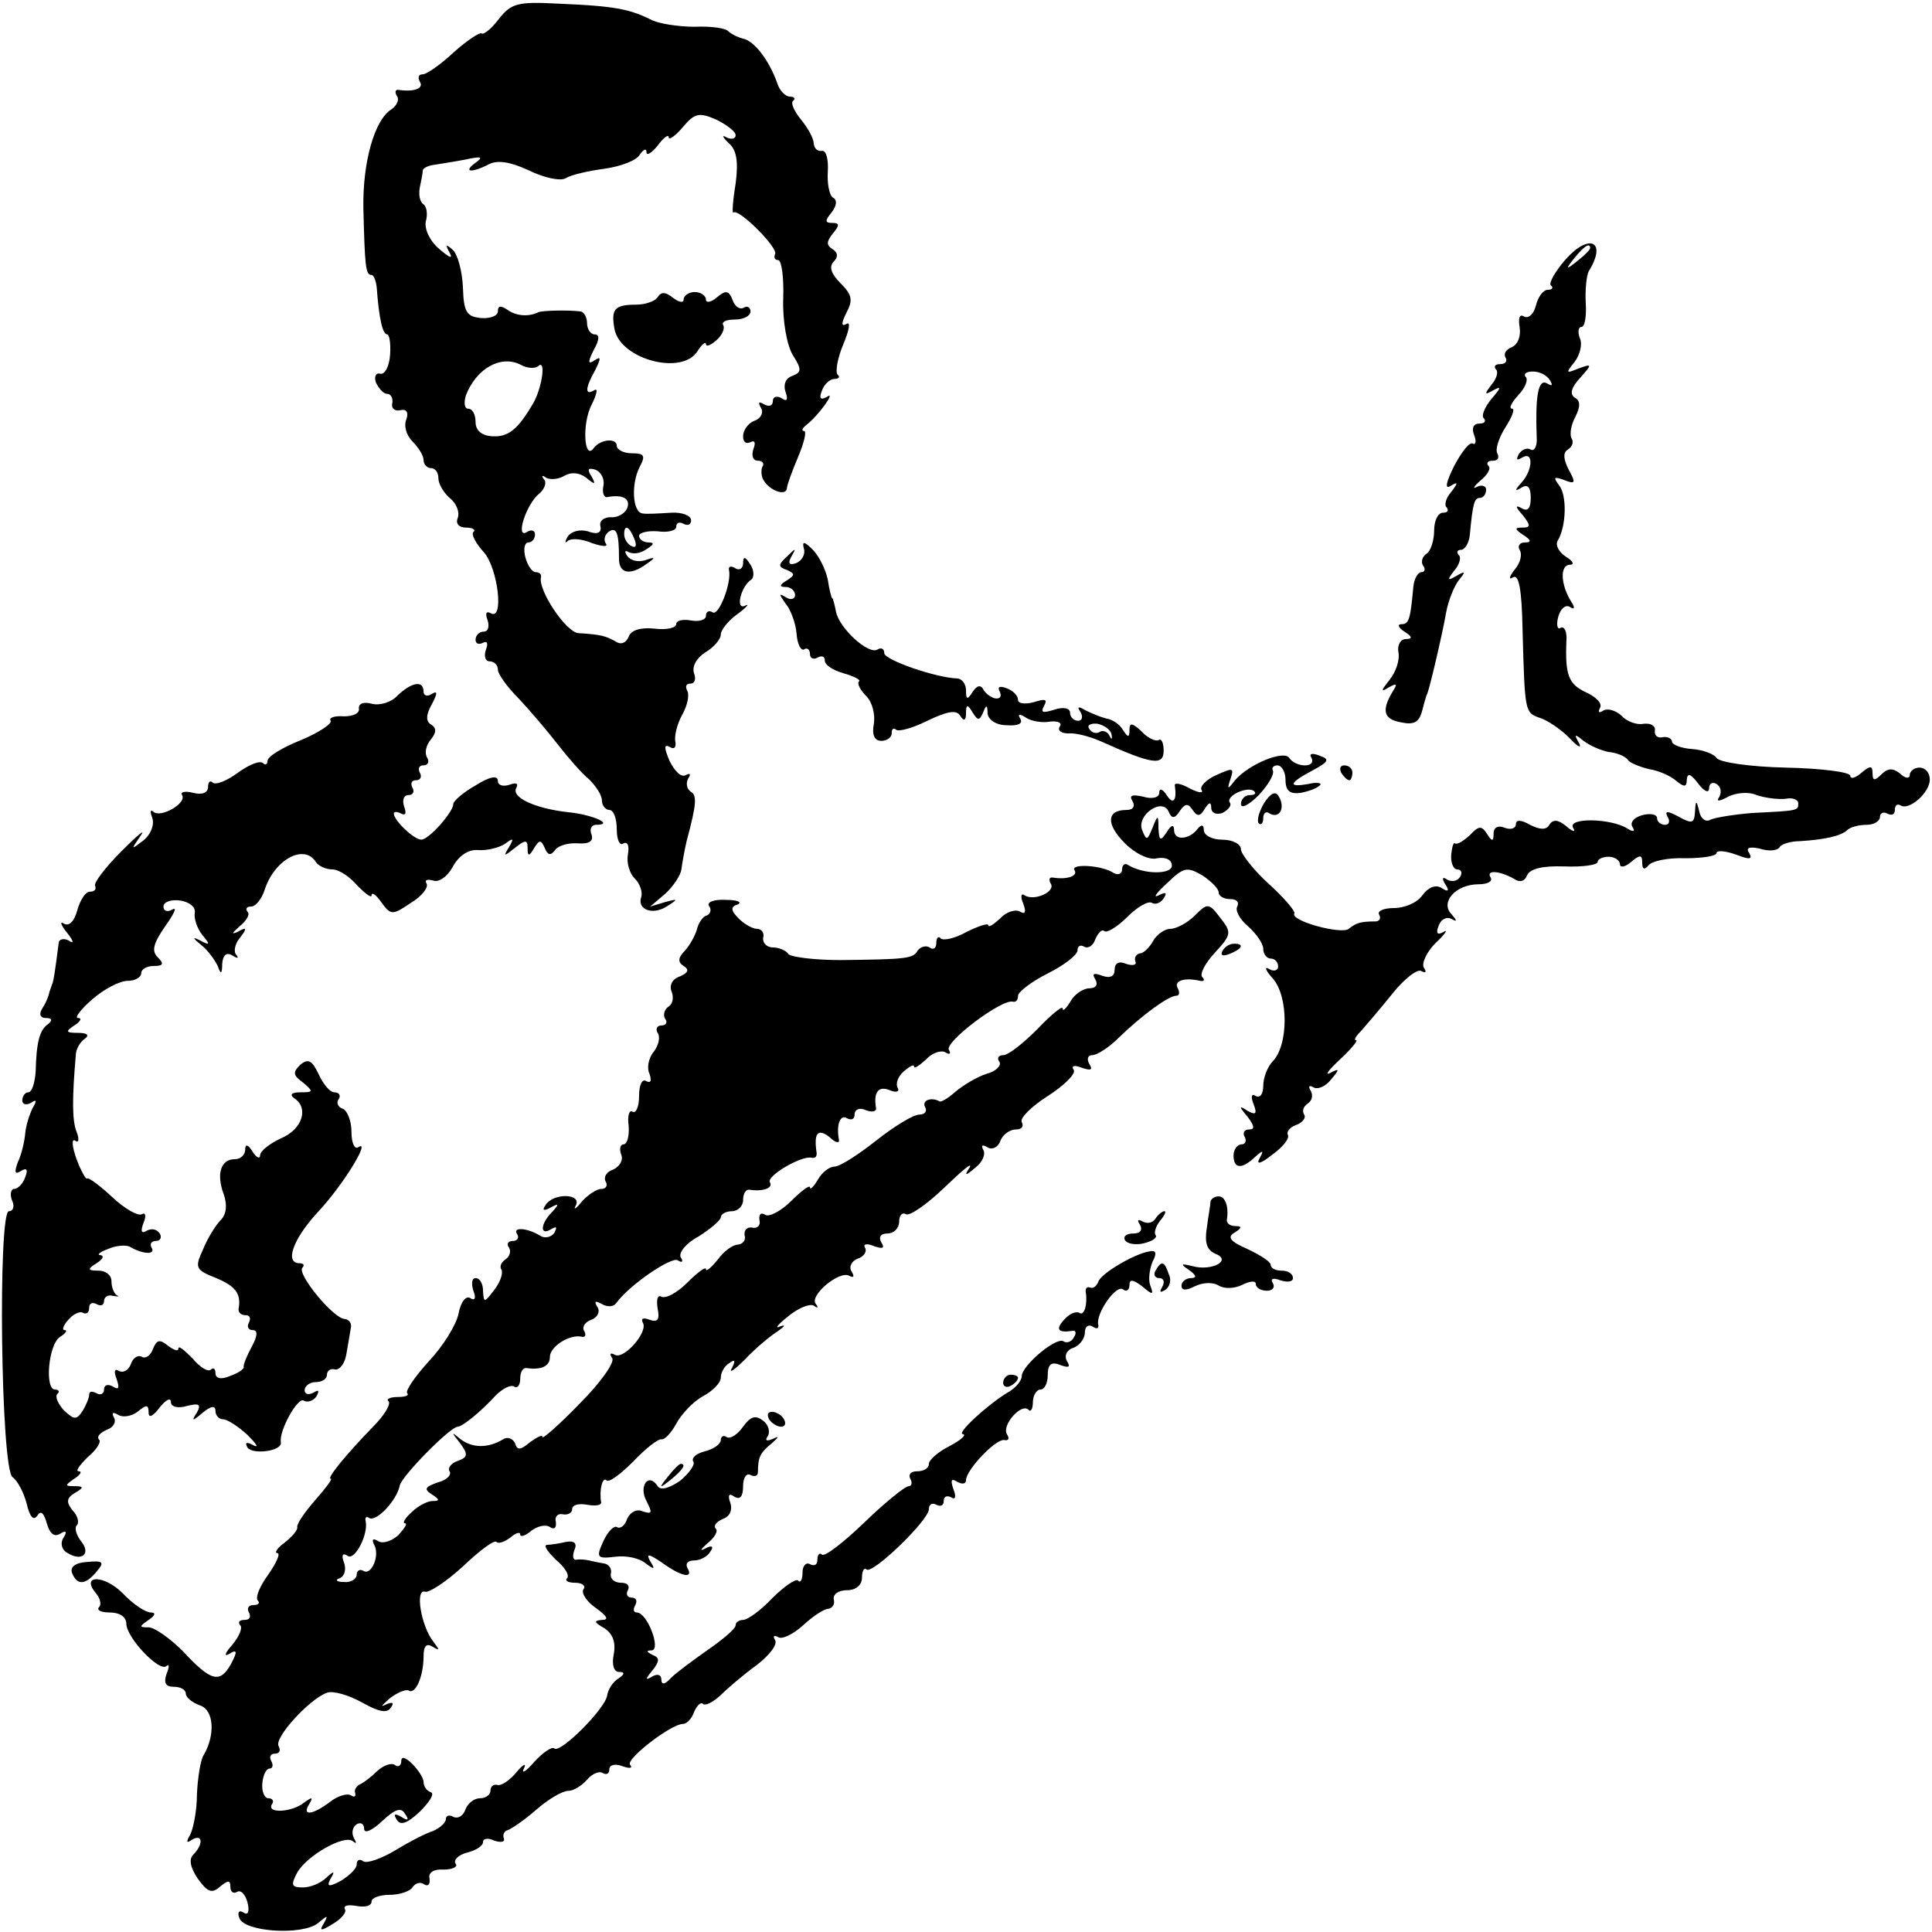 <?xml version="1.0" standalone="no"?>
<!DOCTYPE svg PUBLIC "-//W3C//DTD SVG 20010904//EN"
 "http://www.w3.org/TR/2001/REC-SVG-20010904/DTD/svg10.dtd">
<svg version="1.0" xmlns="http://www.w3.org/2000/svg"
 width="260pt" height="260pt" viewBox="0 0 260 260"
 preserveAspectRatio="xMidYMid meet">
<g transform="translate(0,260) scale(0.1,-0.1)"
fill="#000000" stroke="none">
<path d="M671 2574 c-10 -13 -20 -21 -23 -19 -2 2 -19 -9 -37 -25 -18 -17 -37
-30 -42 -30 -6 0 -7 -4 -4 -10 6 -9 -8 -14 -28 -11 -5 1 -6 -3 -3 -8 4 -5 0
-13 -7 -18 -23 -14 -39 -71 -38 -133 2 -79 3 -90 11 -90 3 0 6 -8 7 -17 3 -42
8 -63 14 -63 3 0 5 -12 4 -27 -1 -16 -7 -27 -13 -26 -6 2 -9 -4 -6 -12 4 -8
10 -15 15 -15 5 0 8 -6 7 -12 -2 -7 3 -12 11 -10 8 2 11 -3 8 -12 -4 -9 0 -22
8 -30 8 -8 15 -19 15 -25 0 -6 5 -11 10 -11 6 0 10 -6 10 -14 0 -7 7 -19 15
-26 9 -7 14 -19 11 -27 -3 -7 1 -13 11 -13 9 0 14 -3 10 -6 -3 -3 3 -15 14
-27 19 -21 28 -94 9 -82 -6 3 -7 -1 -4 -9 3 -9 1 -16 -5 -16 -6 0 -11 -5 -11
-11 0 -5 4 -7 10 -4 6 3 7 -1 4 -9 -3 -9 -1 -16 5 -16 6 0 11 -5 11 -11 0 -6
12 -23 28 -39 15 -16 38 -43 52 -61 14 -18 33 -40 43 -48 9 -9 17 -21 17 -28
0 -7 5 -13 10 -13 6 0 10 -12 10 -26 0 -14 4 -23 9 -19 6 3 8 -4 6 -15 -2 -11
2 -25 9 -32 7 -7 11 -18 9 -25 -6 -17 15 -25 34 -13 16 10 16 11 -2 6 l-20 -6
20 17 c11 10 21 25 22 33 1 8 4 25 7 38 14 52 14 62 5 67 -5 4 -6 11 -3 17 4
6 3 8 -3 5 -6 -4 -15 5 -22 19 -7 17 -8 23 0 19 6 -4 9 -1 8 6 -2 8 2 24 9 37
7 12 10 27 7 32 -3 6 -2 10 4 10 6 0 8 6 5 14 -3 9 3 20 15 28 12 7 21 18 21
24 0 6 10 19 23 28 12 9 16 14 10 11 -14 -7 -6 26 8 35 4 3 4 12 -1 20 -7 11
-10 12 -10 2 0 -7 -5 -10 -10 -7 -6 4 -10 3 -9 -2 4 -17 -14 -63 -22 -57 -5 3
-9 1 -9 -5 0 -5 -9 -8 -20 -6 -11 2 -20 0 -20 -5 0 -5 -13 -8 -29 -6 -19 2
-32 -2 -35 -11 -4 -9 -11 -11 -18 -6 -13 7 -18 9 -50 11 -17 2 -54 58 -50 75
1 4 -2 7 -7 7 -5 0 -11 9 -14 20 -3 11 -1 20 4 20 5 0 9 5 9 11 0 5 -5 7 -11
3 -16 -10 -1 38 17 52 7 6 10 15 6 19 -4 5 -2 6 3 2 6 -3 17 -2 25 3 9 5 20 4
29 -3 12 -10 13 -9 7 2 -6 9 -5 12 5 9 8 -3 13 -13 11 -22 -2 -9 1 -16 5 -15
21 4 32 -2 27 -15 -3 -7 -13 -13 -22 -12 -9 0 -16 -5 -14 -12 2 -9 -4 -12 -17
-7 -11 3 -22 0 -27 -7 -4 -7 -4 -10 0 -6 5 4 19 3 33 -3 15 -5 22 -5 18 0 -3
5 -1 12 5 16 10 6 13 -3 13 -37 0 -20 15 -23 37 -7 13 9 12 10 -2 5 -10 -3
-20 0 -24 6 -4 6 -3 8 2 5 6 -3 16 -2 24 4 10 6 11 9 3 9 -7 0 -13 4 -13 9 0
4 11 7 25 6 14 -2 25 1 25 6 0 6 5 7 10 4 6 -3 10 -1 10 5 0 6 -12 11 -27 10
-16 -1 -33 -2 -38 -1 -14 1 -16 40 -4 63 8 15 6 18 -11 18 -11 0 -20 5 -20 10
0 11 -22 9 -31 -3 -13 -18 -16 33 -3 58 7 14 9 23 4 20 -13 -8 -13 2 1 27 8
16 8 19 -1 13 -9 -6 -9 -2 -1 14 8 14 8 21 1 21 -5 0 -10 7 -10 15 0 8 -4 16
-10 16 -17 2 -50 1 -55 -1 -14 -7 -31 -5 -42 3 -9 6 -13 6 -13 -2 0 -6 -10
-10 -23 -9 -19 2 -23 8 -24 41 -1 22 -7 45 -14 51 -9 8 -10 7 -4 -4 5 -9 0 -7
-14 5 -13 11 -20 27 -18 37 3 10 1 20 -3 23 -5 3 -7 13 -5 23 2 9 4 20 4 23 1
3 7 6 14 7 6 1 26 4 42 7 23 5 26 4 15 -4 -18 -13 -5 -14 18 -2 12 6 29 3 53
-8 20 -10 43 -15 50 -11 8 5 31 10 53 13 21 3 43 11 47 19 5 7 9 9 9 3 0 -5 7
-1 15 9 8 11 15 16 15 11 0 -4 9 2 19 14 16 19 22 20 45 10 14 -7 26 -16 26
-21 0 -5 -6 -6 -12 -3 -7 4 -6 1 2 -7 11 -9 14 -24 10 -55 -4 -24 -5 -41 -3
-39 7 6 61 -48 56 -56 -2 -5 0 -8 4 -8 5 0 8 -24 7 -52 -1 -30 5 -63 13 -76
12 -19 12 -23 -1 -28 -9 -3 -12 -12 -9 -21 4 -11 2 -14 -5 -9 -7 4 -12 2 -12
-4 0 -6 -5 -8 -12 -4 -7 4 -8 3 -4 -5 4 -6 0 -14 -8 -17 -9 -3 -16 -13 -16
-21 0 -8 4 -11 10 -8 6 3 7 -1 4 -9 -3 -9 -1 -16 6 -16 6 0 9 -4 6 -8 -2 -4
-2 -13 2 -19 9 -14 30 -21 31 -10 0 4 7 23 15 42 8 19 12 35 8 35 -4 0 -2 4 3
8 16 12 41 47 28 38 -9 -5 -11 -2 -7 8 3 9 11 16 17 16 6 0 8 3 4 6 -3 4 0 22
8 41 8 19 10 31 4 27 -7 -4 -7 1 0 15 9 17 8 24 -8 40 -12 12 -16 22 -9 29 6
6 6 12 -2 17 -8 5 -8 10 1 21 9 11 9 14 -1 14 -10 0 -10 3 -1 14 7 9 8 17 2
20 -5 3 -8 19 -7 35 1 16 -2 29 -8 28 -6 -1 -10 3 -11 10 0 7 -8 21 -17 32 -9
11 -14 22 -11 25 4 3 2 6 -4 6 -6 0 -14 8 -17 18 -11 31 -31 57 -46 60 -8 2
-17 7 -20 10 -3 4 -23 7 -45 6 -22 0 -49 4 -60 10 -28 14 -50 18 -122 21 -56
3 -65 1 -82 -21z m53 -467 c11 11 6 -27 -6 -49 -21 -36 -34 -47 -57 -45 -13 1
-21 8 -21 19 0 10 -4 18 -10 18 -5 0 -6 8 -3 18 14 36 47 55 74 41 9 -5 19 -5
23 -2z m130 -233 c3 -8 2 -12 -4 -9 -6 3 -10 10 -10 16 0 14 7 11 14 -7z"/>
<path d="M2107 2251 c-14 -16 -23 -32 -20 -35 4 -3 2 -6 -4 -6 -6 0 -13 -9
-16 -21 -3 -12 -10 -18 -16 -15 -6 4 -8 -2 -6 -14 2 -12 -2 -23 -10 -27 -8 -3
-12 -9 -9 -14 3 -5 0 -9 -7 -9 -7 0 -9 -3 -6 -7 4 -3 1 -13 -6 -21 -10 -13 -9
-14 3 -7 11 6 10 3 -3 -12 -9 -11 -14 -23 -10 -26 3 -4 1 -7 -6 -7 -8 0 -11
-6 -7 -16 3 -8 2 -13 -2 -11 -4 3 -15 -11 -25 -30 -11 -22 -13 -32 -5 -27 10
6 11 5 1 -8 -7 -8 -10 -18 -6 -21 3 -4 1 -7 -5 -7 -7 0 -12 -11 -12 -24 0 -14
-5 -28 -10 -31 -6 -4 -8 -11 -5 -16 4 -5 2 -9 -2 -9 -5 0 -10 -9 -11 -20 -4
-44 -6 -50 -16 -50 -6 0 -4 -5 4 -10 11 -7 11 -10 2 -10 -7 0 -12 -8 -10 -18
2 -11 -4 -27 -12 -37 -12 -15 -12 -17 -1 -10 11 6 12 5 5 -6 -15 -25 -12 -37
11 -41 18 -4 25 0 29 16 3 12 6 21 6 21 2 0 21 81 26 110 3 17 11 36 17 44 10
12 9 13 -3 6 -12 -7 -13 -6 -3 7 7 8 10 18 6 21 -3 4 -2 7 3 7 5 0 11 9 12 20
4 43 6 50 14 50 4 0 8 5 8 11 0 5 -6 7 -12 4 -7 -4 -5 0 4 8 10 8 15 17 11 20
-3 4 -1 7 6 7 7 0 9 4 6 10 -3 5 2 21 11 35 9 14 13 25 9 25 -5 0 -1 8 8 18
10 10 14 22 10 25 -3 4 1 7 10 7 9 0 19 -5 23 -12 4 -7 3 -8 -4 -4 -12 7 -16
-17 -14 -72 1 -12 -3 -20 -8 -17 -5 3 -12 0 -16 -6 -4 -8 -3 -9 4 -5 16 10 15
-16 0 -33 -10 -11 -10 -13 0 -7 8 5 12 0 12 -14 0 -14 -4 -19 -12 -14 -9 5 -9
2 1 -9 11 -14 11 -17 0 -17 -11 0 -11 -2 1 -10 11 -7 11 -10 2 -10 -7 0 -10
-5 -7 -10 4 -6 1 -18 -7 -27 -7 -9 -8 -14 -2 -10 8 5 12 -16 13 -71 3 -110 3
-111 23 -118 10 -3 28 -15 40 -27 11 -12 17 -15 13 -7 -7 12 -6 13 6 3 8 -6
23 -13 34 -15 11 -1 23 -6 26 -11 3 -4 16 -9 28 -12 13 -2 29 -9 37 -16 11 -9
14 -8 14 2 1 9 5 8 15 -5 8 -11 15 -14 15 -7 0 7 5 9 10 6 6 -4 7 -11 4 -17
-5 -7 -1 -7 12 0 10 5 27 7 38 2 12 -4 29 -6 39 -5 9 2 17 -1 17 -6 0 -10 0
-10 -61 -13 -25 -2 -50 -6 -57 -9 -6 -4 -13 1 -15 10 -4 17 -5 17 -6 0 -1 -15
-4 -16 -22 -6 -15 8 -19 8 -15 0 4 -6 2 -11 -3 -11 -6 0 -11 4 -11 9 0 5 -9 7
-20 4 -11 -3 -17 -10 -13 -16 4 -6 1 -7 -7 -2 -22 14 -81 15 -73 1 4 -6 0 -6
-9 2 -11 9 -18 10 -23 2 -4 -7 -12 -7 -26 0 -12 7 -19 7 -19 1 0 -6 -7 -8 -15
-5 -9 4 -15 0 -15 -7 0 -12 -2 -12 -9 -1 -7 11 -11 11 -23 -2 -9 -8 -17 -13
-20 -11 -2 2 -4 -5 -5 -15 -1 -11 3 -20 8 -20 6 0 7 -5 4 -10 -4 -6 -11 -7
-17 -4 -7 5 -8 2 -3 -6 6 -9 4 -11 -5 -5 -8 5 -18 1 -26 -10 -7 -10 -24 -17
-38 -17 -14 0 -23 -4 -20 -9 3 -5 0 -9 -5 -9 -20 0 -26 -2 -36 -10 -10 -8 -80
11 -73 21 1 3 -14 21 -34 39 -21 19 -38 41 -38 47 0 7 -11 13 -25 13 -14 0
-25 6 -25 13 0 7 -3 8 -8 2 -11 -15 -32 -17 -32 -2 0 8 -4 7 -10 -3 -8 -12
-10 -12 -11 5 0 19 -1 19 -8 1 -7 -17 -8 -18 -14 -3 -8 20 28 45 36 24 4 -9 8
-9 15 2 7 10 11 10 17 1 6 -9 10 -9 16 1 6 10 9 10 9 2 0 -7 7 -10 15 -7 8 4
13 10 10 14 -6 9 25 23 33 15 3 -3 0 -5 -6 -5 -7 0 -12 -6 -12 -12 0 -7 11 -1
24 12 13 14 21 28 19 33 -2 4 1 7 6 7 6 0 11 -9 11 -20 0 -14 6 -19 20 -17 11
2 22 6 26 10 4 3 -3 5 -15 2 -28 -5 -27 1 5 18 22 12 24 15 10 20 -10 4 -15 3
-11 -3 3 -6 -1 -10 -9 -10 -8 0 -17 4 -21 10 -7 11 -54 -8 -73 -30 -10 -13
-11 -13 -6 2 5 15 3 15 -19 5 -14 -6 -23 -16 -20 -20 3 -5 -4 -4 -16 2 -12 7
-21 8 -20 4 3 -20 -2 -27 -11 -13 -5 8 -10 10 -10 3 0 -6 -9 -9 -22 -5 -14 3
-19 2 -14 -6 4 -7 1 -12 -8 -12 -27 0 -28 -19 -2 -45 14 -14 33 -23 43 -20 12
2 20 -2 20 -10 0 -12 -38 -12 -59 1 -4 3 -8 0 -8 -6 0 -6 -5 -8 -11 -5 -16 11
-59 13 -53 4 5 -8 -10 -13 -29 -10 -5 1 -6 -3 -3 -8 7 -11 -22 -24 -35 -16 -5
4 -6 -2 -2 -11 4 -11 3 -15 -4 -11 -6 4 -19 0 -27 -9 -9 -8 -16 -13 -16 -9 0
3 -13 -1 -29 -9 -16 -9 -31 -12 -35 -9 -3 4 -6 1 -6 -6 0 -7 -4 -10 -9 -6 -5
3 -12 1 -16 -4 -6 -11 -14 -12 -104 -13 -35 0 -66 4 -70 8 -3 5 -13 9 -21 9
-8 0 -14 6 -13 13 2 6 -2 12 -8 12 -6 0 -17 6 -25 14 -11 11 -11 16 -1 19 6 3
-1 6 -16 6 -16 1 -26 -3 -23 -8 4 -5 2 -11 -3 -13 -5 -1 -11 -10 -13 -18 -2
-8 -9 -21 -16 -29 -10 -10 -10 -16 -2 -21 8 -5 6 -9 -5 -14 -10 -3 -15 -12
-11 -21 3 -8 1 -17 -5 -20 -5 -4 -7 -11 -4 -16 4 -5 1 -9 -5 -9 -6 0 -8 -5 -5
-10 4 -6 1 -17 -5 -25 -7 -8 -10 -22 -6 -30 3 -9 2 -13 -4 -10 -6 4 -10 -5
-10 -20 0 -14 -4 -24 -9 -21 -4 3 -7 -6 -5 -19 1 -14 -2 -25 -7 -25 -4 0 -6
-6 -3 -14 3 -7 -2 -16 -11 -20 -9 -3 -13 -10 -10 -16 3 -5 1 -10 -6 -10 -6 0
-18 -8 -26 -17 -8 -10 -12 -12 -8 -5 8 16 -31 17 -41 0 -5 -7 -2 -8 7 -3 11 6
12 5 2 -6 -16 -16 -17 -33 -1 -23 7 4 8 3 4 -5 -4 -6 -13 -8 -19 -4 -18 11
-38 12 -31 2 3 -5 0 -9 -6 -9 -6 0 -9 -4 -5 -9 3 -5 1 -12 -5 -16 -6 -4 -8
-10 -5 -14 2 -5 -2 -17 -10 -27 -13 -17 -14 -18 -15 -1 0 9 -4 17 -10 17 -5 0
-6 -7 -3 -17 4 -10 2 -14 -4 -10 -6 4 -13 -5 -16 -21 -3 -15 -21 -44 -40 -64
-19 -21 -32 -40 -29 -43 3 -3 -3 -5 -13 -5 -10 0 -16 -3 -12 -6 3 -4 -6 -19
-21 -34 -36 -37 -63 -70 -57 -70 3 0 -7 -13 -21 -29 -14 -16 -25 -32 -24 -36
1 -4 -7 -13 -17 -21 -10 -7 -14 -14 -10 -14 5 0 -1 -13 -12 -29 -11 -15 -18
-31 -14 -35 3 -3 1 -6 -6 -6 -7 0 -9 -5 -6 -10 3 -6 1 -10 -6 -10 -7 0 -9 -3
-6 -7 4 -3 -1 -15 -10 -26 -10 -11 -12 -17 -5 -13 11 7 12 4 3 -13 -15 -27
-27 -24 -65 17 -17 17 -38 32 -46 32 -13 0 -13 1 0 10 9 6 10 10 3 10 -7 0
-24 11 -38 26 -25 25 -57 25 -36 0 6 -7 8 -16 4 -19 -3 -4 3 -7 15 -7 13 0 22
-6 22 -15 0 -19 45 -66 54 -57 4 3 4 -1 0 -11 -4 -12 -1 -17 10 -17 9 0 16 -4
16 -9 0 -5 8 -12 19 -16 19 -6 21 -40 5 -67 -4 -6 -8 -30 -9 -53 0 -22 -5 -46
-9 -54 -6 -10 -5 -12 2 -7 15 9 16 -6 2 -20 -6 -6 -4 -17 6 -32 13 -18 19 -21
30 -11 11 9 14 9 14 0 0 -7 4 -10 9 -7 5 3 11 -3 14 -14 3 -12 1 -18 -5 -14
-6 4 -9 1 -6 -7 6 -19 85 -24 106 -7 13 11 14 11 8 0 -7 -11 -4 -11 12 -1 12
7 19 16 16 20 -2 5 5 6 16 4 11 -2 20 0 20 6 0 5 11 9 24 9 14 0 28 5 31 10 4
6 11 8 16 4 5 -3 8 0 7 8 -2 8 6 13 19 12 12 0 20 4 16 8 -3 5 4 12 16 15 12
3 21 9 21 14 0 5 7 6 15 2 9 -3 15 -2 13 3 -2 5 1 10 5 11 4 1 22 13 38 27 17
15 36 26 44 26 7 0 18 7 25 15 7 8 16 12 21 9 5 -3 9 -1 9 5 0 6 8 8 18 4 9
-3 14 -3 10 2 -7 7 55 55 71 55 5 0 12 7 15 16 4 9 9 14 12 11 3 -3 13 2 23
11 9 9 31 28 49 41 17 13 29 28 25 34 -3 5 -2 7 4 4 5 -4 21 4 34 16 13 12 28
22 34 22 5 1 9 6 7 13 -1 7 7 12 18 12 12 0 20 7 20 17 0 9 3 14 6 11 7 -8 84
66 84 81 0 7 5 9 10 6 6 -3 10 -1 10 5 0 6 4 8 10 5 6 -4 7 1 3 11 -4 12 -3
15 5 10 7 -4 12 -3 12 2 0 14 41 57 52 54 5 -1 7 2 3 8 -7 12 19 42 29 33 3
-4 6 1 6 10 0 9 5 17 10 17 6 0 10 9 10 20 0 14 5 18 17 13 11 -4 14 -3 9 5
-4 7 -1 15 8 18 9 3 16 13 16 21 0 8 5 11 10 8 6 -4 9 -3 8 2 -4 14 23 54 33
48 5 -4 9 -1 9 6 0 8 5 7 17 -2 14 -12 16 -12 11 1 -3 8 -1 22 3 32 6 11 5 16
-4 14 -20 -3 -66 -30 -69 -41 -2 -5 -6 -9 -10 -8 -5 2 -7 0 -7 -5 3 -17 -2
-33 -8 -29 -5 3 -14 -1 -21 -9 -12 -13 -8 -18 11 -15 5 1 6 -3 2 -9 -3 -6 -10
-8 -14 -5 -10 6 -56 -33 -56 -47 0 -6 -8 -16 -19 -22 -28 -17 -70 -56 -60 -56
5 -1 -3 -8 -18 -16 -16 -8 -28 -19 -28 -24 0 -6 -7 -10 -16 -10 -8 0 -12 -4
-9 -10 3 -5 2 -10 -2 -10 -5 0 -32 -22 -60 -49 -28 -27 -54 -47 -57 -43 -3 3
-6 0 -6 -7 0 -7 -4 -9 -10 -6 -5 3 -10 -2 -10 -11 0 -10 -3 -15 -6 -11 -3 3
-19 -8 -35 -24 -15 -16 -33 -29 -39 -29 -5 0 -10 -3 -10 -7 0 -5 -17 -19 -37
-33 -20 -14 -43 -31 -50 -38 -8 -9 -13 -10 -13 -2 0 6 -5 8 -12 4 -10 -6 -10
-4 0 8 10 13 10 17 0 21 -8 4 -9 6 -1 6 13 1 -6 51 -20 51 -5 0 -5 5 -2 10 3
6 1 10 -5 10 -6 0 -8 5 -5 10 3 6 -1 10 -9 10 -9 0 -15 5 -14 12 2 7 -3 13 -9
14 -7 1 -16 3 -20 4 -5 1 -12 2 -17 1 -5 -1 -6 5 -3 13 4 9 0 13 -11 11 -9 -2
-21 -4 -26 -4 -5 -1 1 -9 12 -20 12 -10 19 -21 15 -25 -3 -3 1 -6 11 -6 9 0
15 -4 11 -9 -3 -5 5 -17 17 -25 15 -11 18 -16 8 -16 -11 -1 -11 -3 3 -11 11
-7 16 -18 13 -35 -3 -14 0 -24 7 -24 8 0 8 -3 -1 -9 -7 -4 -14 -15 -15 -23 -3
-18 -63 -78 -71 -71 -3 3 -15 -5 -27 -18 -11 -13 -18 -17 -14 -9 4 8 -1 6 -10
-5 -9 -11 -21 -19 -26 -17 -5 1 -9 -2 -9 -8 0 -5 -6 -10 -14 -10 -8 0 -17 -7
-20 -16 -3 -8 -10 -12 -16 -9 -5 3 -10 2 -10 -3 0 -5 -8 -12 -17 -16 -10 -3
-33 -15 -51 -26 -18 -11 -38 -18 -43 -15 -5 4 -9 2 -9 -4 0 -6 -10 -15 -21
-22 -17 -9 -20 -8 -14 3 6 10 5 11 -6 1 -7 -7 -21 -13 -31 -13 -16 0 -17 3 -8
20 13 23 64 52 75 42 5 -4 5 -2 1 5 -3 6 -2 14 4 18 5 3 10 1 10 -6 0 -7 10
-3 24 10 18 17 26 19 31 10 6 -8 4 -10 -5 -4 -9 5 -11 4 -6 -4 5 -8 14 -5 31
11 13 13 20 24 15 26 -6 2 -10 8 -10 14 0 5 -7 16 -15 24 -9 9 -15 11 -15 4 0
-6 -4 -9 -9 -5 -5 3 -15 -1 -23 -8 -7 -7 -17 -15 -23 -18 -5 -2 -9 -8 -7 -12
1 -5 -1 -6 -6 -3 -5 3 -18 -1 -28 -9 -24 -18 -38 -19 -28 -3 6 10 4 10 -7 2
-16 -13 -51 -15 -43 -2 3 4 1 8 -5 8 -5 0 -9 9 -8 20 1 11 5 20 10 20 4 0 5 5
2 10 -3 6 -1 10 5 10 6 0 8 4 5 10 -7 11 42 64 65 72 8 3 29 -3 47 -13 23 -13
34 -15 39 -7 5 7 2 8 -7 4 -8 -4 -5 -1 5 8 10 8 22 13 26 11 9 -6 20 19 20 46
0 14 4 18 12 13 10 -6 10 -5 1 7 -16 20 -25 71 -11 67 5 -2 28 13 51 34 22 21
42 36 45 33 3 -3 11 0 19 6 7 6 13 8 13 4 0 -4 7 -2 15 5 8 6 19 9 25 5 6 -4
9 -1 8 7 -2 7 3 12 10 10 6 -1 12 2 12 7 0 6 9 8 20 6 11 -2 19 -1 19 3 -3 17
2 35 7 30 3 -4 19 8 36 25 17 18 34 31 38 30 4 -1 13 8 20 21 7 13 23 30 36
37 13 7 24 18 24 25 0 7 5 16 12 20 7 5 8 3 3 -7 -5 -8 3 -3 17 11 13 14 33
31 44 38 10 7 12 10 4 7 -8 -4 -4 2 10 13 13 11 29 18 35 15 5 -4 7 -3 3 2
-10 11 32 46 45 38 6 -3 7 -1 3 6 -4 6 0 14 8 17 9 3 13 10 10 15 -3 5 3 6 12
2 12 -4 15 -3 10 5 -4 7 -1 12 8 12 9 0 16 7 16 16 0 8 4 13 9 10 5 -3 28 13
51 35 24 23 39 36 35 28 -8 -12 -6 -12 8 0 9 7 14 18 10 24 -3 6 -1 7 6 3 6
-4 14 0 17 8 3 9 13 16 21 16 8 0 11 4 8 10 -3 5 13 21 35 35 22 14 38 30 35
35 -4 6 1 7 11 3 12 -4 15 -3 10 5 -4 7 -2 12 4 12 6 0 22 10 35 23 33 32 68
57 78 57 4 0 5 4 2 10 -6 10 9 15 30 10 5 -1 7 1 3 5 -4 4 4 19 17 33 22 24
23 27 7 47 -15 20 -17 20 -34 3 -10 -10 -25 -18 -33 -18 -7 0 -18 -7 -23 -16
-5 -9 -13 -17 -18 -17 -5 -1 -8 -6 -6 -11 2 -5 -4 -6 -13 -3 -9 4 -15 1 -15
-8 0 -9 -6 -12 -17 -8 -11 4 -14 3 -9 -5 4 -7 1 -12 -8 -12 -8 0 -20 -8 -25
-17 -6 -10 -11 -15 -11 -10 0 4 -15 -8 -34 -28 -19 -19 -39 -35 -46 -35 -6 0
-9 -4 -5 -9 3 -5 -5 -13 -17 -16 -13 -4 -31 -15 -42 -24 -10 -9 -20 -15 -22
-13 -11 6 -24 1 -19 -8 3 -5 0 -10 -8 -10 -8 0 -34 -16 -58 -35 -24 -19 -49
-35 -56 -35 -7 0 -17 -8 -22 -17 -6 -10 -11 -15 -11 -11 0 4 -11 -4 -25 -18
-14 -14 -30 -22 -35 -19 -6 4 -9 1 -8 -7 2 -7 -3 -12 -10 -10 -6 1 -11 -3 -10
-10 2 -7 -2 -12 -9 -13 -7 0 -19 -9 -27 -20 -9 -11 -16 -17 -16 -13 0 4 -11
-4 -25 -18 -14 -14 -29 -22 -35 -19 -5 3 -7 -4 -5 -16 3 -15 0 -19 -11 -15 -8
3 -12 2 -9 -4 8 -12 -26 -51 -38 -43 -6 3 -7 1 -3 -5 3 -6 -16 -33 -44 -61
-27 -28 -50 -48 -50 -45 0 4 -7 0 -17 -7 -13 -11 -17 -11 -20 -1 -3 6 -10 9
-16 5 -20 -12 -41 -12 -57 0 -13 11 -13 10 -1 -5 11 -15 11 -19 -3 -24 -9 -3
-14 -10 -11 -14 3 -5 -4 -12 -16 -15 -17 -6 -19 -9 -8 -16 11 -7 11 -9 1 -9
-7 0 -20 -7 -28 -15 -9 -8 -13 -15 -9 -15 4 0 -1 -7 -9 -16 -9 -8 -21 -12 -27
-8 -7 4 -9 3 -6 -4 9 -14 -3 -43 -14 -36 -5 3 -9 0 -9 -5 0 -6 -8 -11 -17 -10
-10 0 -13 3 -6 5 7 3 9 12 6 21 -4 10 -2 14 5 9 10 -6 28 30 24 47 -1 5 1 7 5
4 10 -5 37 24 41 44 3 13 68 79 78 79 6 0 31 20 51 42 9 9 20 15 25 12 4 -3 8
2 8 10 0 9 3 15 8 15 20 -3 32 2 32 15 0 14 27 31 43 27 5 -1 6 3 3 8 -3 5 1
12 10 15 8 3 12 11 8 17 -5 8 -3 9 6 4 7 -4 15 -4 19 1 17 24 74 63 83 58 6
-4 8 -2 4 4 -3 6 7 19 24 28 16 10 30 22 30 26 0 4 7 8 15 8 8 0 15 7 15 15 0
8 3 14 8 14 18 -3 33 2 28 10 -5 8 42 36 56 33 5 -1 7 1 7 6 -4 27 1 34 17 22
8 -8 14 -9 13 -4 -4 21 2 35 11 29 6 -3 10 -1 10 5 0 7 7 10 15 6 8 -3 14 -2
14 2 -4 22 3 31 18 25 9 -4 14 -2 11 3 -3 5 0 15 8 22 8 7 14 10 14 7 0 -4 7
1 16 9 8 9 20 13 26 10 6 -4 8 -2 5 3 -7 10 71 69 86 65 4 -1 7 2 7 8 0 5 18
19 40 30 22 11 40 25 40 31 0 6 4 8 9 5 5 -3 12 1 15 10 4 9 9 14 12 11 3 -3
17 5 31 19 13 13 28 22 33 19 5 -3 12 0 16 6 5 8 3 9 -7 4 -8 -4 -3 3 11 16
23 22 27 23 48 11 12 -8 22 -18 22 -23 0 -5 7 -9 16 -9 8 0 12 -4 9 -10 -3 -5
3 -17 15 -27 11 -10 20 -23 20 -30 0 -7 5 -13 10 -13 6 0 10 -5 10 -11 0 -5
-6 -7 -12 -3 -7 4 -5 -2 5 -13 21 -24 21 -89 0 -111 -7 -7 -13 -22 -13 -33 0
-11 -4 -17 -10 -14 -6 4 -7 -1 -3 -11 5 -13 3 -15 -8 -9 -12 8 -12 6 0 -8 9
-12 10 -17 2 -17 -7 0 -9 -5 -6 -10 3 -5 1 -10 -4 -10 -6 0 -11 -7 -11 -15 0
-18 11 -19 29 -2 11 10 12 9 6 -2 -5 -9 2 -7 17 5 14 10 24 22 21 27 -2 4 3
10 11 13 9 3 14 10 11 14 -3 5 -1 11 5 15 6 4 7 11 4 17 -4 6 -2 8 3 5 6 -4
17 1 24 10 12 14 12 16 -1 9 -8 -4 -2 4 13 18 15 14 25 26 22 26 -4 0 0 6 7
13 7 8 26 30 42 50 16 20 34 34 39 30 6 -3 7 -1 3 5 -3 6 4 21 16 33 13 12 17
19 11 15 -9 -5 -11 -2 -7 8 3 9 11 13 18 9 7 -4 7 -2 -1 7 -15 16 6 40 37 40
12 0 19 4 16 9 -7 11 13 9 32 -2 7 -5 14 -3 17 5 4 9 21 13 50 12 25 -1 45 2
45 6 0 4 7 7 15 7 8 0 15 -5 15 -10 0 -5 7 -4 15 3 12 10 15 10 15 -1 0 -9 3
-10 8 -4 4 6 26 11 50 10 23 0 42 3 42 7 0 4 12 3 26 -2 18 -7 23 -7 18 2 -5
7 0 9 14 6 12 -4 24 -3 27 2 2 4 15 8 27 8 33 2 56 7 64 15 4 4 16 7 26 7 10
0 18 5 18 11 0 5 5 7 10 4 6 -3 10 -1 10 5 0 6 3 9 8 6 11 -7 39 17 39 35 0 9
-6 16 -14 16 -7 0 -13 -5 -13 -10 0 -5 -6 -5 -13 2 -10 8 -17 7 -25 -1 -9 -9
-12 -9 -12 1 0 11 -3 11 -15 1 -8 -7 -15 -9 -15 -4 0 5 -39 10 -87 11 -47 1
-89 7 -93 13 -3 5 -18 11 -33 12 -15 1 -27 6 -27 10 0 4 -6 7 -12 6 -7 -2 -12
2 -11 9 1 6 -5 10 -15 9 -9 -2 -23 3 -30 11 -8 7 -18 10 -24 7 -6 -4 -8 -3 -5
3 4 6 -5 15 -18 21 -24 11 -29 23 -27 70 1 12 -3 20 -8 17 -4 -3 -6 4 -3 15 3
11 10 17 16 13 6 -4 7 -1 1 8 -14 23 -15 49 -1 49 6 0 4 5 -6 11 -9 6 -14 15
-11 21 12 19 13 62 2 75 -8 11 -7 12 7 7 15 -6 16 -4 6 14 -7 14 -8 23 -1 27
6 4 8 10 5 15 -3 5 -1 18 5 29 7 14 7 22 -1 26 -7 5 -4 14 7 26 17 19 17 20
-2 13 -17 -7 -17 -6 -5 9 7 9 11 24 7 32 -3 8 -2 15 2 15 5 0 7 15 6 32 -1 18
1 37 4 43 25 40 1 52 -31 16z m33 15 c0 -2 -8 -10 -17 -17 -16 -13 -17 -12 -4
4 13 16 21 21 21 13z"/>
<path d="M885 2200 c-3 -5 -16 -10 -29 -10 -29 0 -34 -6 -29 -33 8 -41 92 -63
112 -29 6 9 11 13 11 9 0 -4 6 -2 14 5 8 7 12 16 9 21 -2 4 5 7 16 7 12 0 21
5 21 11 0 5 -4 8 -9 5 -5 -3 -12 1 -15 10 -5 13 -9 14 -21 4 -8 -7 -15 -8 -15
-3 0 5 -7 10 -15 10 -8 0 -15 -5 -15 -10 0 -5 -6 -4 -14 2 -10 8 -16 9 -21 1z"/>
<path d="M1082 1861 c2 -7 -3 -16 -11 -19 -9 -3 -11 0 -6 9 7 12 6 12 -6 0
-12 -11 -12 -14 0 -18 11 -5 11 -7 0 -14 -10 -6 -11 -9 -1 -9 6 0 12 -5 12
-11 0 -5 -6 -7 -12 -3 -10 6 -10 5 -1 -8 7 -8 14 -27 15 -41 1 -14 6 -23 10
-21 4 3 8 0 8 -6 0 -6 5 -8 10 -5 6 3 10 2 10 -4 0 -6 11 -13 25 -17 14 -4 24
-9 21 -11 -3 -3 2 -12 10 -20 8 -8 12 -25 10 -37 -3 -15 1 -23 10 -23 8 0 14
5 14 10 0 6 2 8 6 5 3 -3 22 2 42 12 27 13 39 15 44 7 5 -8 8 -7 8 3 0 12 2
13 9 1 7 -11 9 -11 14 0 4 11 6 11 6 -1 1 -9 12 -16 26 -16 15 -1 22 2 18 9
-4 6 -1 7 8 1 8 -5 22 -7 33 -5 10 1 16 -2 12 -7 -3 -5 2 -9 12 -9 9 1 28 -4
42 -10 71 -32 86 -34 86 -13 0 10 -3 17 -7 14 -4 -2 -15 3 -23 12 -12 11 -16
12 -16 2 0 -11 -2 -11 -9 0 -4 7 -14 14 -22 15 -8 2 -20 7 -28 11 -10 6 -12 5
-7 -2 4 -7 2 -12 -3 -12 -6 0 -11 5 -11 11 0 6 -9 8 -21 4 -16 -5 -19 -4 -14
5 5 9 2 10 -14 5 -11 -3 -21 -2 -21 3 0 6 -7 13 -16 16 -8 3 -12 2 -9 -4 3 -6
2 -10 -4 -10 -5 0 -13 5 -17 11 -4 8 -9 7 -15 -2 -7 -11 -9 -11 -9 2 0 9 -6
16 -12 16 -29 1 -98 25 -98 34 0 6 -4 8 -9 5 -12 -8 -52 29 -56 51 -2 10 -4
18 -5 18 -1 0 -4 11 -6 25 -3 14 -12 32 -20 40 -12 12 -15 12 -12 1z m414
-250 c1 -6 0 -7 -3 -1 -2 5 -9 8 -13 5 -5 -3 -11 -1 -14 4 -4 5 2 8 11 7 9 -2
18 -8 19 -15z"/>
<path d="M535 1664 c-8 -9 -24 -14 -35 -11 -11 3 -18 0 -17 -7 1 -6 -8 -10
-20 -10 -13 1 -21 -2 -18 -6 2 -4 -16 -16 -40 -26 -25 -10 -45 -22 -45 -28 0
-5 -3 -6 -6 -3 -4 4 -19 -2 -34 -13 -15 -11 -30 -17 -34 -13 -3 3 -6 1 -6 -6
0 -8 -8 -11 -20 -8 -11 3 -18 1 -15 -3 7 -11 -30 -32 -39 -22 -4 3 -4 -1 -1
-9 3 -9 -2 -22 -12 -30 -17 -13 -17 -13 -4 6 8 11 -3 2 -25 -20 -22 -22 -38
-43 -36 -47 2 -5 -1 -8 -7 -8 -6 0 -13 -11 -17 -25 -4 -15 -11 -22 -18 -18 -6
4 -4 -2 4 -12 9 -11 10 -16 3 -11 -7 4 -14 2 -14 -3 -5 -39 -7 -52 -9 -56 -1
-3 -3 -8 -4 -12 -1 -5 -5 -14 -9 -20 -5 -8 -3 -13 5 -13 8 0 9 -3 3 -8 -12 -8
-16 -25 -17 -64 -1 -15 -5 -28 -10 -28 -4 0 -8 -5 -8 -11 0 -5 5 -7 12 -3 7 5
8 3 2 -7 -4 -8 -9 -23 -10 -34 -1 -11 -5 -29 -10 -39 -5 -14 -4 -17 4 -12 8 5
10 2 6 -8 -3 -9 -10 -16 -15 -16 -4 0 -6 -7 -3 -15 4 -8 2 -15 -4 -15 -15 0
-11 -348 5 -358 6 -4 15 -20 19 -36 4 -17 9 -23 14 -16 5 8 9 4 13 -10 4 -14
10 -19 18 -14 8 5 10 3 4 -6 -4 -7 -2 -16 6 -20 19 -12 32 -1 18 16 -6 8 -9
17 -6 21 4 3 2 13 -5 20 -9 11 -9 17 3 24 12 7 12 9 -1 9 -13 0 -13 1 0 10 8
5 11 10 6 10 -5 0 1 8 12 19 12 10 19 21 15 24 -3 4 2 9 11 13 9 3 13 11 9 17
-3 6 -1 7 6 3 6 -4 18 -2 26 4 12 10 15 10 15 -1 0 -8 6 -5 15 7 8 10 15 14
15 7 0 -6 9 -9 22 -5 16 4 19 2 13 -9 -8 -12 -6 -12 8 0 11 9 17 10 17 2 0 -6
5 -11 10 -11 6 0 21 -10 33 -21 12 -12 16 -18 8 -14 -9 5 -12 4 -8 -3 7 -10
47 -5 45 7 -3 15 23 62 31 56 5 -3 13 0 17 6 4 8 3 9 -4 5 -7 -4 -12 -2 -12 3
0 6 7 11 15 11 8 0 15 4 15 10 0 5 5 9 11 7 6 -1 13 8 15 20 2 12 5 28 6 35 2
7 -2 12 -8 13 -15 0 -65 61 -57 69 3 3 2 6 -4 6 -20 0 -9 32 24 68 35 37 73
100 55 88 -5 -3 -9 6 -9 21 0 15 -6 29 -12 31 -6 2 -9 8 -5 13 3 5 0 9 -6 9
-6 0 -15 11 -21 24 -9 19 -14 22 -25 13 -10 -10 -10 -14 4 -24 14 -12 14 -13
-4 -13 -11 0 -15 -3 -8 -8 20 -13 11 -42 -18 -54 -15 -7 -28 -17 -28 -23 0 -5
-5 -3 -10 5 -6 10 -10 11 -10 3 0 -7 -6 -13 -14 -13 -19 0 -25 -20 -15 -47 5
-14 4 -27 -4 -35 -7 -7 -18 -25 -24 -40 -11 -24 -10 -27 18 -38 26 -11 34 -21
30 -42 0 -5 4 -8 10 -8 5 0 7 -4 4 -10 -3 -5 -1 -10 5 -10 7 0 7 -7 -1 -22 -7
-13 -12 -25 -11 -28 0 -3 -8 -8 -19 -12 -12 -5 -19 -3 -19 4 0 6 -3 8 -6 5 -4
-4 -15 3 -25 15 -11 11 -19 18 -19 13 0 -4 -6 -2 -14 4 -11 9 -15 8 -20 -4 -3
-9 -10 -14 -15 -11 -5 3 -12 -1 -15 -10 -3 -8 -10 -12 -16 -9 -6 4 -7 -1 -3
-11 4 -12 3 -15 -5 -10 -7 4 -12 2 -12 -4 0 -6 -5 -8 -10 -5 -6 3 -10 3 -10
-2 0 -4 -4 -14 -9 -22 -8 -12 -11 -12 -25 1 -8 9 -12 18 -9 22 4 3 2 6 -3 6
-14 0 -9 61 7 71 8 5 10 9 6 9 -4 0 -2 6 5 14 7 8 16 12 20 9 5 -2 8 1 8 7 0
6 4 8 10 5 5 -3 10 -2 10 4 0 6 6 9 12 7 7 -1 10 -1 5 1 -4 3 -7 11 -7 19 0 8
-8 14 -17 14 -15 0 -16 2 -3 10 8 5 11 10 5 11 -5 0 -1 4 10 8 11 5 25 6 30 3
17 -10 35 -11 29 -1 -3 5 0 9 6 9 6 0 8 5 5 10 -4 6 -11 7 -17 4 -8 -5 -9 -1
-5 10 4 9 3 15 -2 12 -5 -3 -23 7 -40 23 -16 15 -32 27 -34 25 -1 -2 -8 10
-14 26 -6 17 -7 28 -2 25 5 -4 6 2 2 12 -6 15 -6 45 -1 103 0 8 6 18 12 22 7
5 3 8 -9 8 -17 0 -17 2 -5 10 8 5 11 10 5 10 -5 0 3 11 19 25 16 14 37 25 48
25 10 0 18 5 18 10 0 6 8 10 17 10 13 0 14 3 5 12 -8 8 -6 18 10 41 12 17 17
27 10 23 -7 -4 -12 -2 -12 4 0 6 10 10 23 8 12 -2 21 -9 19 -17 -1 -7 3 -20
10 -29 11 -13 11 -15 -2 -8 -12 6 -11 4 1 -6 9 -7 18 -20 22 -28 4 -12 6 -11
6 3 1 12 6 16 14 11 6 -4 9 -4 5 1 -4 4 -2 15 5 23 10 13 9 15 -3 8 -9 -4 -8
-2 2 7 10 8 15 17 11 20 -3 4 -1 7 5 7 6 0 14 10 18 22 13 41 53 63 69 38 3
-5 13 -10 22 -10 9 0 24 -10 34 -22 11 -11 19 -17 19 -13 0 5 6 1 13 -9 13
-18 15 -18 40 -1 15 9 24 21 21 26 -3 5 1 6 9 4 7 -3 19 5 26 18 8 15 21 24
34 23 12 -1 28 3 36 8 12 9 13 8 6 -4 -8 -13 -7 -13 8 -1 14 11 17 11 17 0 0
-12 2 -12 9 0 7 11 9 11 14 0 4 -10 8 -11 14 -3 4 6 18 10 31 9 15 -1 21 3 18
12 -3 7 0 13 6 13 26 0 -5 14 -38 17 -44 5 -77 20 -69 33 3 6 -1 7 -9 4 -9 -3
-16 -1 -16 5 0 8 -11 6 -30 -6 -16 -9 -30 -21 -30 -25 0 -11 -33 -48 -43 -48
-10 0 -37 26 -37 35 0 3 4 3 10 0 6 -3 7 1 4 9 -3 9 -1 16 6 16 6 0 8 5 5 10
-3 6 -1 10 5 10 6 0 8 5 5 10 -3 6 -1 10 5 10 6 0 8 5 5 10 -4 6 -2 17 5 25 7
9 8 15 0 20 -7 4 -7 13 1 27 8 15 8 19 0 14 -6 -4 -11 -2 -11 3 0 16 -16 13
-35 -5z"/>
<path d="M1805 1560 c3 -5 8 -10 11 -10 2 0 4 5 4 10 0 6 -5 10 -11 10 -5 0
-7 -4 -4 -10z"/>
<path d="M1701 1519 c-7 -12 -10 -24 -7 -27 3 -3 6 0 6 7 0 7 4 10 9 6 13 -7
21 8 12 23 -4 8 -11 5 -20 -9z"/>
<path d="M1645 1320 c-3 -6 1 -7 9 -4 18 7 21 14 7 14 -6 0 -13 -4 -16 -10z"/>
<path d="M1629 983 c0 -5 -3 -20 -5 -36 -3 -19 0 -29 11 -34 24 -9 -4 -24 -30
-17 -16 4 -17 3 -5 -5 10 -7 11 -11 3 -11 -7 0 -13 -5 -13 -10 0 -7 6 -7 18
-1 10 5 24 6 32 1 8 -5 22 -4 32 1 10 5 18 6 18 1 0 -5 7 -9 15 -9 8 0 11 5 8
10 -4 6 0 8 10 4 10 -3 17 -2 17 3 0 6 -7 10 -15 10 -8 0 -15 3 -15 8 0 4 -14
13 -31 21 -23 10 -28 16 -18 22 10 6 11 9 2 9 -7 0 -12 3 -12 8 3 18 -2 32
-11 32 -5 0 -10 -3 -11 -7z"/>
<path d="M1555 960 c-4 -6 -11 -7 -17 -4 -7 4 -8 2 -4 -4 4 -7 1 -12 -9 -12
-9 0 -14 -4 -11 -9 3 -5 15 -7 26 -4 12 3 18 8 15 11 -2 3 0 11 6 19 6 7 9 13
6 13 -3 0 -9 -5 -12 -10z"/>
<path d="M1555 890 c-3 -5 -1 -10 5 -10 6 0 8 -5 4 -12 -4 -7 -3 -8 4 -4 6 4
9 13 5 21 -6 18 -10 19 -18 5z"/>
<path d="M1350 739 c0 -5 5 -7 10 -4 6 3 10 8 10 11 0 2 -4 4 -10 4 -5 0 -10
-5 -10 -11z"/>
<path d="M1000 680 c-7 -10 -17 -17 -22 -14 -4 3 -8 1 -8 -4 0 -5 -9 -12 -21
-15 -12 -3 -19 -9 -16 -14 3 -4 -6 -16 -18 -26 -15 -10 -26 -13 -30 -7 -12 19
-26 0 -15 -20 8 -16 8 -18 -5 -14 -8 4 -17 -1 -21 -10 -3 -9 -9 -14 -14 -11
-4 2 -12 -6 -18 -19 -10 -22 -9 -24 16 -21 15 2 33 -2 41 -9 12 -9 13 -8 6 3
-6 11 -2 10 16 -2 26 -19 43 -22 34 -7 -3 6 1 10 9 10 8 0 18 5 22 12 5 7 2 9
-7 4 -8 -4 -6 -1 3 7 10 8 15 17 11 20 -3 4 1 9 10 13 9 3 13 12 10 21 -4 11
-2 14 5 9 8 -5 12 0 12 14 0 12 5 18 10 15 6 -3 10 -1 10 4 0 20 3 26 19 39 9
8 10 10 2 6 -9 -4 -12 -3 -8 3 4 6 1 16 -6 21 -10 8 -17 6 -27 -8z"/>
<path d="M1035 690 c3 -5 11 -10 16 -10 6 0 7 5 4 10 -3 6 -11 10 -16 10 -6 0
-7 -4 -4 -10z"/>
<path d="M899 613 c-13 -16 -12 -17 4 -4 16 13 21 21 13 21 -2 0 -10 -8 -17
-17z"/>
<path d="M97 483 c7 -17 18 -16 33 2 11 13 9 15 -13 13 -16 -1 -23 -7 -20 -15z"/>
</g>
</svg>
